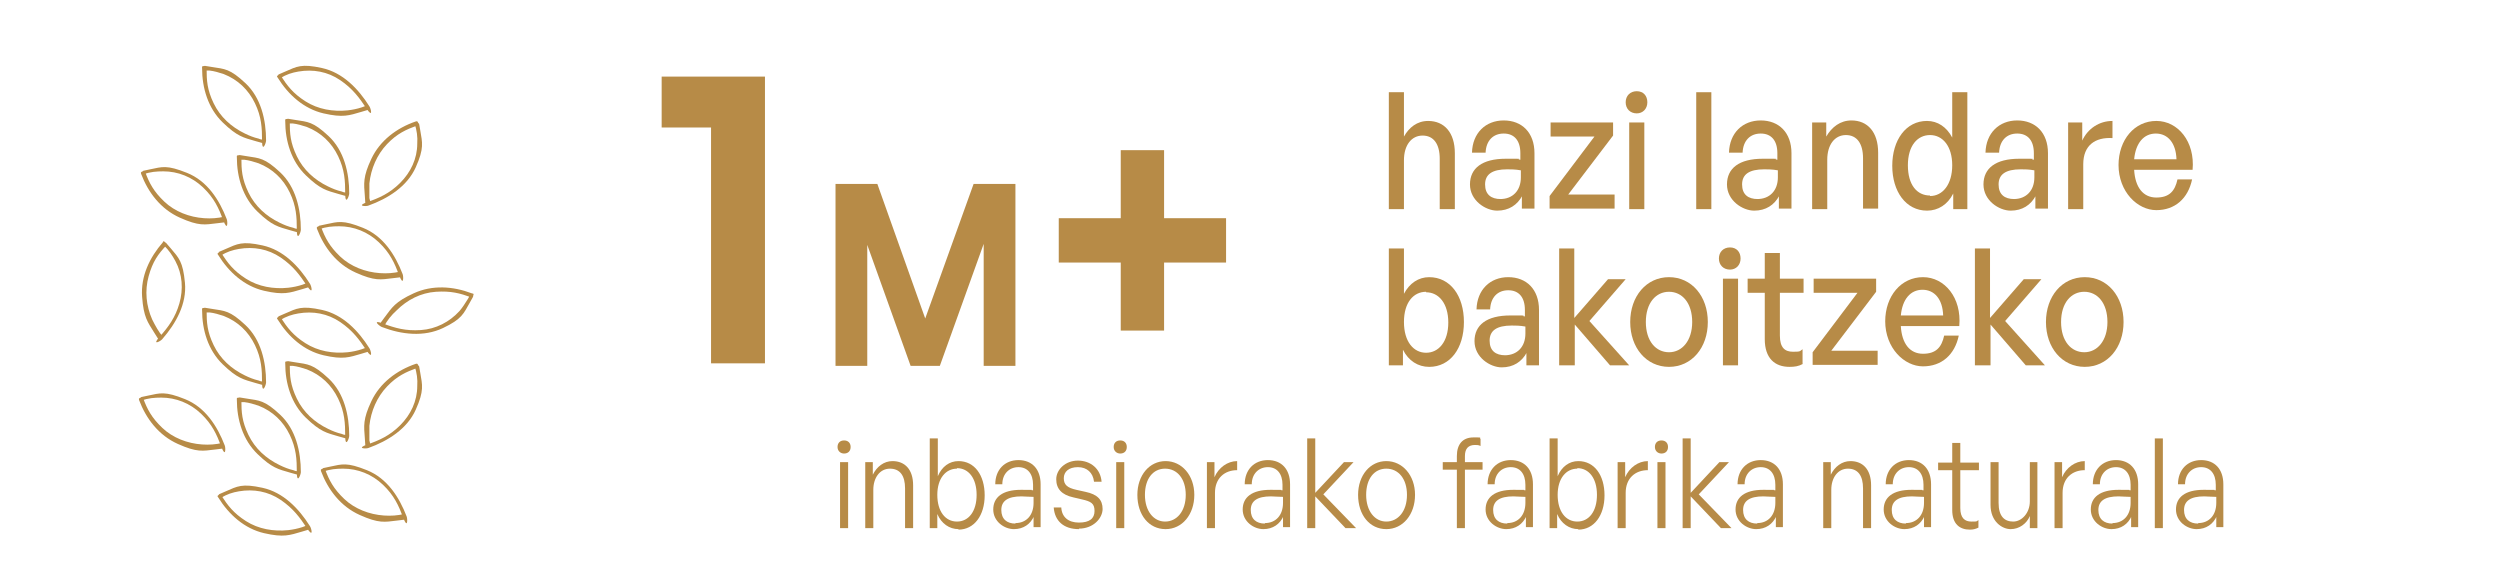 <?xml version="1.0" encoding="UTF-8"?>
<svg xmlns="http://www.w3.org/2000/svg" id="Capa_1" version="1.1" viewBox="0 0 496.1 113.4">
  <defs>
    <style>
      .st0 {
        fill: #b78b47;
      }
    </style>
  </defs>
  <path class="st0" d="M141.1,72.1V25.3h-9.8v-10.1h20.5v56.9h-10.6Z"></path>
  <g>
    <path class="st0" d="M167.5,90c-.7,0-1.3-.5-1.3-1.3s.5-1.3,1.3-1.3,1.3.5,1.3,1.3-.5,1.3-1.3,1.3ZM166.7,104.8v-13.1h1.6v13.1h-1.6Z"></path>
    <path class="st0" d="M173.3,104.8h-1.6v-13.1h1.5v2.5c.8-1.6,2.2-2.7,3.9-2.7,2.5,0,4.1,1.7,4.1,4.8v8.5h-1.6v-7.9c0-2.5-1-3.9-3-3.9s-3.3,1.8-3.3,4.2v7.6Z"></path>
    <path class="st0" d="M190.2,105c-1.8,0-3.4-1.1-4.2-3v2.8h-1.5v-17.8h1.6v7.5c.8-1.9,2.3-3,4.1-3,3.2,0,5.2,2.8,5.2,6.8s-2.1,6.8-5.2,6.8ZM189.9,93c-2.2,0-3.9,1.9-3.9,5.2s1.6,5.3,3.9,5.3,3.9-2,3.9-5.3-1.6-5.3-3.9-5.3Z"></path>
    <path class="st0" d="M205.2,102.4c-.7,1.6-2.1,2.6-4,2.6s-4.1-1.5-4.1-3.9,1.8-3.9,5.5-3.9,1.3,0,2.4.1v-1.1c0-2.2-1.1-3.5-2.9-3.5s-3.2,1.3-3.2,3.4h-1.4c0-2.9,1.9-4.8,4.6-4.8s4.4,1.8,4.4,4.8v8.5h-1.4v-2.4ZM201.5,103.8c2.2,0,3.6-1.6,3.6-4v-1.2c-1,0-1.7-.1-2.4-.1-2.7,0-4,.9-4,2.7s1.1,2.7,2.8,2.7Z"></path>
    <path class="st0" d="M214.1,105c-3,0-4.8-1.6-5-4.3h1.5c.1,1.9,1.4,3,3.5,3s3.1-.8,3.1-2.3-.7-1.9-2.5-2.3l-1.7-.4c-2.3-.5-3.4-1.7-3.4-3.6s1.8-3.7,4.3-3.7,4.5,1.6,4.7,4.2h-1.5c-.2-1.8-1.4-2.9-3.2-2.9s-2.8.9-2.8,2.2.7,1.9,2.5,2.3l1.8.4c2.4.5,3.4,1.6,3.4,3.4s-1.8,3.9-4.7,3.9Z"></path>
    <path class="st0" d="M222.3,90c-.7,0-1.3-.5-1.3-1.3s.5-1.3,1.3-1.3,1.3.5,1.3,1.3-.5,1.3-1.3,1.3ZM221.5,104.8v-13.1h1.6v13.1h-1.6Z"></path>
    <path class="st0" d="M225.7,98.2c0-3.9,2.4-6.7,5.6-6.7s5.7,2.8,5.7,6.7-2.4,6.8-5.7,6.8-5.6-2.8-5.6-6.8ZM235.3,98.2c0-3.2-1.7-5.2-4.1-5.2s-4,2-4,5.2,1.7,5.3,4,5.3,4.1-2,4.1-5.3Z"></path>
    <path class="st0" d="M241.1,104.8h-1.6v-13.1h1.5v3c.8-1.9,2.6-3.2,4.5-3.2v1.8c-2.5,0-4.4,1.6-4.4,4.5v7Z"></path>
    <path class="st0" d="M254.7,102.4c-.7,1.6-2.1,2.6-4,2.6s-4.1-1.5-4.1-3.9,1.8-3.9,5.5-3.9,1.3,0,2.4.1v-1.1c0-2.2-1.1-3.5-2.9-3.5s-3.2,1.3-3.2,3.4h-1.4c0-2.9,1.9-4.8,4.6-4.8s4.4,1.8,4.4,4.8v8.5h-1.4v-2.4ZM251,103.8c2.2,0,3.6-1.6,3.6-4v-1.2c-1,0-1.7-.1-2.4-.1-2.7,0-4,.9-4,2.7s1.1,2.7,2.8,2.7Z"></path>
    <path class="st0" d="M259.4,104.8v-17.8h1.6v10.8l5.7-6.1h1.9l-6,6.4,6.5,6.7h-2.1l-6-6.3v6.3h-1.6Z"></path>
    <path class="st0" d="M269.5,98.2c0-3.9,2.4-6.7,5.6-6.7s5.7,2.8,5.7,6.7-2.4,6.8-5.7,6.8-5.6-2.8-5.6-6.8ZM279.2,98.2c0-3.2-1.7-5.2-4.1-5.2s-4,2-4,5.2,1.7,5.3,4,5.3,4.1-2,4.1-5.3Z"></path>
    <path class="st0" d="M289.1,104.8v-11.6h-2.8v-1.5h2.8v-1.2c0-2.4,1.2-3.7,3.3-3.7s1,0,1.4.3v1.4c-.4-.2-.7-.2-1.1-.2-1.3,0-2,.7-2,2.2v1.2h3.5v1.5h-3.5v11.6h-1.6Z"></path>
    <path class="st0" d="M302.9,102.4c-.7,1.6-2.1,2.6-4,2.6s-4.1-1.5-4.1-3.9,1.8-3.9,5.5-3.9,1.3,0,2.4.1v-1.1c0-2.2-1.1-3.5-2.9-3.5s-3.2,1.3-3.2,3.4h-1.4c0-2.9,1.9-4.8,4.6-4.8s4.4,1.8,4.4,4.8v8.5h-1.4v-2.4ZM299.1,103.8c2.2,0,3.6-1.6,3.6-4v-1.2c-1,0-1.7-.1-2.4-.1-2.7,0-4,.9-4,2.7s1.1,2.7,2.8,2.7Z"></path>
    <path class="st0" d="M313.2,105c-1.8,0-3.4-1.1-4.2-3v2.8h-1.5v-17.8h1.6v7.5c.8-1.9,2.3-3,4.1-3,3.2,0,5.2,2.8,5.2,6.8s-2.1,6.8-5.2,6.8ZM313,93c-2.2,0-3.9,1.9-3.9,5.2s1.6,5.3,3.9,5.3,3.9-2,3.9-5.3-1.6-5.3-3.9-5.3Z"></path>
    <path class="st0" d="M322.6,104.8h-1.6v-13.1h1.5v3c.8-1.9,2.6-3.2,4.5-3.2v1.8c-2.5,0-4.4,1.6-4.4,4.5v7Z"></path>
    <path class="st0" d="M329.7,90c-.7,0-1.3-.5-1.3-1.3s.5-1.3,1.3-1.3,1.3.5,1.3,1.3-.5,1.3-1.3,1.3ZM328.9,104.8v-13.1h1.6v13.1h-1.6Z"></path>
    <path class="st0" d="M333.9,104.8v-17.8h1.6v10.8l5.7-6.1h1.9l-6,6.4,6.5,6.7h-2.1l-6-6.3v6.3h-1.6Z"></path>
    <path class="st0" d="M352.5,102.4c-.7,1.6-2.1,2.6-4,2.6s-4.1-1.5-4.1-3.9,1.8-3.9,5.5-3.9,1.3,0,2.4.1v-1.1c0-2.2-1.1-3.5-2.9-3.5s-3.2,1.3-3.2,3.4h-1.4c0-2.9,1.9-4.8,4.6-4.8s4.4,1.8,4.4,4.8v8.5h-1.4v-2.4ZM348.7,103.8c2.2,0,3.6-1.6,3.6-4v-1.2c-1,0-1.7-.1-2.4-.1-2.7,0-4,.9-4,2.7s1.1,2.7,2.8,2.7Z"></path>
    <path class="st0" d="M363.4,104.8h-1.6v-13.1h1.5v2.5c.8-1.6,2.2-2.7,3.9-2.7,2.5,0,4.1,1.7,4.1,4.8v8.5h-1.6v-7.9c0-2.5-1-3.9-3-3.9s-3.3,1.8-3.3,4.2v7.6Z"></path>
    <path class="st0" d="M381.9,102.4c-.7,1.6-2.1,2.6-4,2.6s-4.1-1.5-4.1-3.9,1.8-3.9,5.5-3.9,1.3,0,2.4.1v-1.1c0-2.2-1.1-3.5-2.9-3.5s-3.2,1.3-3.2,3.4h-1.4c0-2.9,1.9-4.8,4.6-4.8s4.4,1.8,4.4,4.8v8.5h-1.4v-2.4ZM378.2,103.8c2.2,0,3.6-1.6,3.6-4v-1.2c-1,0-1.7-.1-2.4-.1-2.7,0-4,.9-4,2.7s1.1,2.7,2.8,2.7Z"></path>
    <path class="st0" d="M392.6,104.7c-.6.3-1.1.4-1.7.4-2,0-3.5-1.1-3.5-3.9v-7.9h-2.8v-1.5h2.8v-3.9h1.6v3.9h3.7v1.5h-3.7v7.5c0,2,.9,2.7,2.2,2.7s.9,0,1.4-.3v1.5Z"></path>
    <path class="st0" d="M402.7,91.7h1.6v13.1h-1.5v-2.4c-.6,1.5-2.1,2.6-3.8,2.6s-4-1.5-4-4.8v-8.5h1.6v8.1c0,2.7,1.2,3.7,2.9,3.7s3.3-1.7,3.3-4v-7.8Z"></path>
    <path class="st0" d="M409.3,104.8h-1.6v-13.1h1.5v3c.8-1.9,2.6-3.2,4.5-3.2v1.8c-2.5,0-4.4,1.6-4.4,4.5v7Z"></path>
    <path class="st0" d="M423,102.4c-.7,1.6-2.1,2.6-4,2.6s-4.1-1.5-4.1-3.9,1.8-3.9,5.5-3.9,1.3,0,2.4.1v-1.1c0-2.2-1.1-3.5-2.9-3.5s-3.2,1.3-3.2,3.4h-1.4c0-2.9,1.9-4.8,4.6-4.8s4.4,1.8,4.4,4.8v8.5h-1.4v-2.4ZM419.2,103.8c2.2,0,3.6-1.6,3.6-4v-1.2c-1,0-1.7-.1-2.4-.1-2.7,0-4,.9-4,2.7s1.1,2.7,2.8,2.7Z"></path>
    <path class="st0" d="M427.6,104.8v-17.8h1.6v17.8h-1.6Z"></path>
    <path class="st0" d="M439.9,102.4c-.7,1.6-2.1,2.6-4,2.6s-4.1-1.5-4.1-3.9,1.8-3.9,5.5-3.9,1.3,0,2.4.1v-1.1c0-2.2-1.1-3.5-2.9-3.5s-3.2,1.3-3.2,3.4h-1.4c0-2.9,1.9-4.8,4.6-4.8s4.4,1.8,4.4,4.8v8.5h-1.4v-2.4ZM436.2,103.8c2.2,0,3.6-1.6,3.6-4v-1.2c-1,0-1.7-.1-2.4-.1-2.7,0-4,.9-4,2.7s1.1,2.7,2.8,2.7Z"></path>
  </g>
  <g>
    <path class="st0" d="M278.6,41.5h-3v-23.2h3v8.8c1-1.8,2.6-3.1,4.8-3.1,3.2,0,5.3,2.3,5.3,6.4v11.1h-3v-10c0-2.9-1.2-4.6-3.4-4.6s-3.7,1.9-3.7,4.9v9.7Z"></path>
    <path class="st0" d="M302.1,38.8c-1,1.9-2.7,3-5,3s-5.4-2-5.4-5.2,2.4-5.1,7.1-5.1,1.6,0,2.9.2v-1.3c0-2.5-1.2-3.9-3.3-3.9s-3.5,1.4-3.6,3.8h-2.7c.1-3.9,2.7-6.4,6.3-6.4s6.1,2.4,6.1,6.5v11h-2.5v-2.7ZM297.7,39.5c2.5,0,4.1-1.7,4.1-4.3v-1.4c-1.1-.2-2-.2-2.7-.2-3,0-4.4,1-4.4,3s1.2,2.9,3.1,2.9Z"></path>
    <path class="st0" d="M307.5,41.5v-2.6l8.9-11.8h-8.7v-2.8h12.4v2.6l-8.9,11.7h9.2v2.8h-12.9Z"></path>
    <path class="st0" d="M324.8,22.5c-1.3,0-2.2-.9-2.2-2.2s.9-2.2,2.2-2.2,2.1.9,2.1,2.2-.9,2.2-2.1,2.2ZM323.3,41.5v-17.2h3v17.2h-3Z"></path>
    <path class="st0" d="M336.6,41.5v-23.2h3v23.2h-3Z"></path>
    <path class="st0" d="M353.1,38.8c-1,1.9-2.7,3-5,3s-5.4-2-5.4-5.2,2.4-5.1,7.1-5.1,1.6,0,2.9.2v-1.3c0-2.5-1.2-3.9-3.3-3.9s-3.5,1.4-3.6,3.8h-2.7c.1-3.9,2.7-6.4,6.3-6.4s6.1,2.4,6.1,6.5v11h-2.5v-2.7ZM348.7,39.5c2.5,0,4.1-1.7,4.1-4.3v-1.4c-1.1-.2-2-.2-2.7-.2-3,0-4.4,1-4.4,3s1.2,2.9,3.1,2.9Z"></path>
    <path class="st0" d="M362.6,41.5h-3v-17.2h2.8v2.8c1.1-1.9,2.8-3.2,5-3.2,3.2,0,5.3,2.3,5.3,6.4v11.1h-3v-10c0-2.9-1.2-4.6-3.4-4.6s-3.7,1.9-3.7,4.9v9.7Z"></path>
    <path class="st0" d="M382.4,24c2.1,0,3.9,1.2,5,3.3v-9h3v23.2h-2.8v-3.1c-1.1,2.2-3,3.4-5.2,3.4-4.2,0-6.9-3.8-6.9-8.9s2.7-8.9,6.9-8.9ZM383,38.9c2.5,0,4.4-2.3,4.4-6.1s-1.9-6-4.4-6-4.4,2.1-4.4,6,1.8,6,4.4,6Z"></path>
    <path class="st0" d="M404,38.8c-1,1.9-2.7,3-5,3s-5.4-2-5.4-5.2,2.4-5.1,7.1-5.1,1.6,0,2.9.2v-1.3c0-2.5-1.2-3.9-3.3-3.9s-3.5,1.4-3.6,3.8h-2.7c.1-3.9,2.7-6.4,6.3-6.4s6.1,2.4,6.1,6.5v11h-2.5v-2.7ZM399.6,39.5c2.5,0,4.1-1.7,4.1-4.3v-1.4c-1.1-.2-2-.2-2.7-.2-3,0-4.4,1-4.4,3s1.2,2.9,3.1,2.9Z"></path>
    <path class="st0" d="M413.4,41.5h-3v-17.2h2.8v3.6c1.1-2.4,3.4-3.9,6-3.9v3.4c-3.4-.2-5.8,1.4-5.8,5.2v8.8Z"></path>
    <path class="st0" d="M420.4,32.8c0-5.1,3.2-8.8,7.5-8.8s7.7,4.1,7.2,9.7h-11.6c.2,3.5,1.8,5.5,4.4,5.5s3.7-1.3,4.2-3.6h2.9c-.8,3.8-3.4,6.1-7.1,6.1s-7.5-3.6-7.5-9ZM423.4,31.6h8.5c-.1-3.2-1.7-5.1-4.1-5.1s-4,1.9-4.3,5.1Z"></path>
    <path class="st0" d="M283.6,72.8c-2.2,0-4.1-1.2-5.2-3.4v3.1h-2.8v-23.2h3v9c1.1-2.1,2.9-3.3,5-3.3,4.2,0,6.9,3.7,6.9,8.9s-2.7,8.9-6.9,8.9ZM283,57.9c-2.5,0-4.4,2.1-4.4,6s1.9,6.1,4.4,6.1,4.4-2.2,4.4-6-1.9-6-4.4-6Z"></path>
    <path class="st0" d="M303,69.9c-1,1.9-2.7,3-5,3s-5.4-2-5.4-5.2,2.4-5.1,7.1-5.1,1.6,0,2.9.2v-1.3c0-2.5-1.2-3.9-3.3-3.9s-3.5,1.4-3.6,3.8h-2.7c.1-3.9,2.7-6.4,6.3-6.4s6.1,2.4,6.1,6.5v11h-2.5v-2.7ZM298.6,70.5c2.5,0,4.1-1.7,4.1-4.3v-1.4c-1.1-.2-2-.2-2.7-.2-3,0-4.4,1-4.4,3s1.2,2.9,3.1,2.9Z"></path>
    <path class="st0" d="M309.4,72.5v-23.2h3v13.8l6.7-7.7h3.5l-7.2,8.3,7.9,8.8h-3.8l-7-8.1v8.1h-3Z"></path>
    <path class="st0" d="M323.5,63.9c0-5.1,3.2-8.9,7.7-8.9s7.7,3.8,7.7,8.9-3.2,8.9-7.7,8.9-7.7-3.8-7.7-8.9ZM335.8,63.9c0-3.8-2-6-4.6-6s-4.6,2.2-4.6,6,2,6,4.6,6,4.6-2.3,4.6-6Z"></path>
    <path class="st0" d="M343.3,53.5c-1.3,0-2.2-.9-2.2-2.2s.9-2.2,2.2-2.2,2.1.9,2.1,2.2-.9,2.2-2.1,2.2ZM341.9,72.5v-17.2h3v17.2h-3Z"></path>
    <path class="st0" d="M357.8,72.2c-.9.5-1.7.6-2.7.6-2.9,0-4.9-1.7-4.9-5.5v-9.2h-3.4v-2.8h3.4v-5.1h3v5.1h4.7v2.8h-4.7v8.5c0,2.4,1,3.2,2.6,3.2s1.3-.1,1.9-.5v2.9Z"></path>
    <path class="st0" d="M359.7,72.5v-2.6l8.9-11.8h-8.7v-2.8h12.4v2.6l-8.9,11.7h9.2v2.8h-12.9Z"></path>
    <path class="st0" d="M374.1,63.8c0-5.1,3.2-8.8,7.5-8.8s7.7,4.1,7.2,9.7h-11.6c.2,3.5,1.8,5.5,4.4,5.5s3.7-1.3,4.2-3.6h2.9c-.8,3.8-3.4,6.1-7.1,6.1s-7.5-3.6-7.5-9ZM377.1,62.6h8.5c-.1-3.2-1.7-5.1-4.1-5.1s-4,1.9-4.3,5.1Z"></path>
    <path class="st0" d="M391.9,72.5v-23.2h3v13.8l6.7-7.7h3.5l-7.2,8.3,7.9,8.8h-3.8l-7-8.1v8.1h-3Z"></path>
    <path class="st0" d="M406,63.9c0-5.1,3.2-8.9,7.7-8.9s7.7,3.8,7.7,8.9-3.2,8.9-7.7,8.9-7.7-3.8-7.7-8.9ZM418.2,63.9c0-3.8-2-6-4.6-6s-4.6,2.2-4.6,6,2,6,4.6,6,4.6-2.3,4.6-6Z"></path>
  </g>
  <g>
    <g>
      <path class="st0" d="M59.2,93.5c0,0,.1,0,0,0s-.2,0-.2,0c-.3,0-.6-.1-.8-.2-.9-.2-1.9-.6-2.7-1-2.7-1.3-4.9-3.3-6.2-6s-1.4-4.5-1.4-6.9l-.4.4c.1,0,.2,0,.3,0s.2,0,.4,0,.1,0,.2,0,0,0,.1,0,0,0,0,0c0,0,0,0,0,0,.9.1,1.9.4,2.8.7,2.8,1.1,4.9,3.1,6.2,5.8s1.4,4.9,1.4,7.4.8.5.8,0c0-4.1-1-8.5-4.1-11.4s-4.1-2.8-6.6-3.2-1.1-.2-1.6-.2-.4.2-.4.4c0,4,1.2,8,4.1,10.8s4.1,3,6.5,3.7,1,.3,1.6.3.5-.7,0-.8Z"></path>
      <path class="st0" d="M73.5,88.5c0-.4-.1-.7-.2-1.1,0-1,0-2,0-2.9.3-2.9,1.5-5.7,3.5-7.8s3.8-2.9,6-3.7l-.5-.3c.4,1.2.6,2.6.5,3.9,0,3-1.3,5.7-3.4,7.8s-4.2,3-6.5,3.8-.3.9.2.7c3.9-1.4,7.7-3.8,9.4-7.6s1.3-4.9.9-7.3-.2-1-.4-1.5-.3-.3-.5-.3c-3.8,1.3-7.1,3.8-8.8,7.4s-1.5,4.9-1.3,7.4,0,1.1.2,1.6.8.3.7-.2Z"></path>
      <path class="st0" d="M68.8,86.3c0,0,.1,0,0,0s-.2,0-.2,0c-.3,0-.6-.1-.8-.2-.9-.2-1.9-.6-2.7-1-2.7-1.3-4.9-3.3-6.2-6s-1.4-4.5-1.4-6.9l-.4.4c.1,0,.2,0,.3,0s.2,0,.4,0,.1,0,.2,0,0,0,.1,0,0,0,0,0c0,0,0,0,0,0,.9.1,1.9.4,2.8.7,2.8,1.1,4.9,3.1,6.2,5.8s1.4,4.9,1.4,7.4.8.5.8,0c0-4.1-1-8.5-4.1-11.4s-4.1-2.8-6.6-3.2-1.1-.2-1.6-.2-.4.2-.4.4c0,4,1.2,8,4.1,10.8s4.1,3,6.5,3.7,1,.3,1.6.3.5-.7,0-.8Z"></path>
      <path class="st0" d="M72.7,69s0,0,0,0c0,0,0,0,0,0s0,0-.1,0c-.3.1-.5.2-.8.3-.9.3-1.9.5-2.8.6-2.9.3-5.9-.2-8.4-1.8s-3.6-3.1-4.9-5.1v.5c1-.7,2.3-1.1,3.5-1.3,2.9-.5,5.8,0,8.3,1.7s3.8,3.5,5.2,5.6.9,0,.6-.4c-2.2-3.5-5.3-6.7-9.4-7.6s-5-.3-7.3.7-1,.4-1.4.7-.2.3-.1.5c2.1,3.4,5.2,6.2,9.1,7.1s5.1.4,7.5-.3,1-.3,1.5-.5,0-.8-.4-.6Z"></path>
      <path class="st0" d="M60.9,104.3s0,0,0,0c0,0,0,0,0,0s0,0-.1,0c-.3.1-.5.2-.8.3-.9.3-1.9.5-2.8.6-2.9.3-5.9-.2-8.4-1.8s-3.6-3.1-4.9-5.1v.5c1-.7,2.3-1.1,3.5-1.3,2.9-.5,5.8,0,8.3,1.7s3.8,3.5,5.2,5.6.9,0,.6-.4c-2.2-3.5-5.3-6.7-9.4-7.6s-5-.3-7.3.7-1,.4-1.4.7-.2.3-.1.5c2.1,3.4,5.2,6.2,9.1,7.1s5.1.4,7.5-.3,1-.3,1.5-.5,0-.8-.4-.6Z"></path>
      <path class="st0" d="M52.3,75.7c0,0,.1,0,0,0s-.2,0-.2,0c-.3,0-.6-.1-.8-.2-.9-.2-1.9-.6-2.7-1-2.7-1.3-4.9-3.3-6.2-6s-1.4-4.5-1.4-6.9l-.4.4c.1,0,.2,0,.3,0s.2,0,.4,0,.1,0,.2,0,0,0,.1,0,0,0,0,0c0,0,0,0,0,0,.9.1,1.9.4,2.8.7,2.8,1.1,4.9,3.1,6.2,5.8s1.4,4.9,1.4,7.4.8.5.8,0c0-4.1-1-8.5-4.1-11.4s-4.1-2.8-6.6-3.2-1.1-.2-1.6-.2-.4.2-.4.4c0,4,1.2,8,4.1,10.8s4.1,3,6.5,3.7,1,.3,1.6.3.5-.7,0-.8Z"></path>
      <path class="st0" d="M44.1,87.9c-1.3.3-2.6.4-4,.3-2.9-.2-5.8-1.3-7.9-3.3s-3-3.7-3.8-5.9l-.3.5c1.2-.5,2.6-.6,3.9-.6,2.9,0,5.7,1.1,7.9,3.2s3.1,4.1,4,6.5.9.3.7-.2c-1.5-3.9-3.9-7.6-7.9-9.2s-4.9-1.2-7.3-.7-1,.2-1.5.4-.3.3-.3.5c1.4,3.7,3.9,7,7.7,8.7s4.9,1.4,7.4,1.1,1.1-.1,1.6-.3.3-.8-.2-.7Z"></path>
      <path class="st0" d="M80.2,102c-1.3.3-2.6.4-4,.3-2.9-.2-5.8-1.3-7.9-3.3s-3-3.7-3.8-5.9l-.3.5c1.2-.5,2.6-.6,3.9-.6,2.9,0,5.7,1.1,7.9,3.2s3.1,4.1,4,6.5.9.3.7-.2c-1.5-3.9-3.9-7.6-7.9-9.2s-4.9-1.2-7.3-.7-1,.2-1.5.4-.3.3-.3.5c1.4,3.7,3.9,7,7.7,8.7s4.9,1.4,7.4,1.1,1.1-.1,1.6-.3.3-.8-.2-.7Z"></path>
    </g>
    <path class="st0" d="M59.2,45.4c0,0,.1,0,0,0s-.2,0-.2,0c-.3,0-.6-.1-.8-.2-.9-.2-1.9-.6-2.7-1-2.7-1.3-4.9-3.3-6.2-6s-1.4-4.5-1.4-6.9l-.4.4c.1,0,.2,0,.3,0s.2,0,.4,0,.1,0,.2,0,0,0,.1,0,0,0,0,0c0,0,0,0,0,0,.9.1,1.9.4,2.8.7,2.8,1.1,4.9,3.1,6.2,5.8s1.4,4.9,1.4,7.4.8.5.8,0c0-4.1-1-8.5-4.1-11.4s-4.1-2.8-6.6-3.2-1.1-.2-1.6-.2-.4.2-.4.4c0,4,1.2,8,4.1,10.8s4.1,3,6.5,3.7,1,.3,1.6.3.5-.7,0-.8Z"></path>
    <path class="st0" d="M73.5,40.4c0-.4-.1-.7-.2-1.1,0-1,0-2,0-2.9.3-2.9,1.5-5.7,3.5-7.8s3.8-2.9,6-3.7l-.5-.3c.4,1.2.6,2.6.5,3.9,0,3-1.3,5.7-3.4,7.8s-4.2,3-6.5,3.8-.3.9.2.7c3.9-1.4,7.7-3.8,9.4-7.6s1.3-4.9.9-7.3-.2-1-.4-1.5-.3-.3-.5-.3c-3.8,1.3-7.1,3.8-8.8,7.4s-1.5,4.9-1.3,7.4,0,1.1.2,1.6.8.3.7-.2Z"></path>
    <path class="st0" d="M68.8,38.2c0,0,.1,0,0,0s-.2,0-.2,0c-.3,0-.6-.1-.8-.2-.9-.2-1.9-.6-2.7-1-2.7-1.3-4.9-3.3-6.2-6s-1.4-4.5-1.4-6.9l-.4.4c.1,0,.2,0,.3,0s.2,0,.4,0,.1,0,.2,0,0,0,.1,0,0,0,0,0c0,0,0,0,0,0,.9.1,1.9.4,2.8.7,2.8,1.1,4.9,3.1,6.2,5.8s1.4,4.9,1.4,7.4.8.5.8,0c0-4.1-1-8.5-4.1-11.4s-4.1-2.8-6.6-3.2-1.1-.2-1.6-.2-.4.2-.4.4c0,4,1.2,8,4.1,10.8s4.1,3,6.5,3.7,1,.3,1.6.3.5-.7,0-.8Z"></path>
    <path class="st0" d="M72.7,21s0,0,0,0c0,0,0,0,0,0s0,0-.1,0c-.3.1-.5.2-.8.3-.9.3-1.9.5-2.8.6-2.9.3-5.9-.2-8.4-1.8s-3.6-3.1-4.9-5.1v.5c1-.7,2.3-1.1,3.5-1.3,2.9-.5,5.8,0,8.3,1.7s3.8,3.5,5.2,5.6.9,0,.6-.4c-2.2-3.5-5.3-6.7-9.4-7.6s-5-.3-7.3.7-1,.4-1.4.7-.2.3-.1.5c2.1,3.4,5.2,6.2,9.1,7.1s5.1.4,7.5-.3,1-.3,1.5-.5,0-.8-.4-.6Z"></path>
    <path class="st0" d="M60.9,56.2s0,0,0,0c0,0,0,0,0,0s0,0-.1,0c-.3.1-.5.2-.8.3-.9.3-1.9.5-2.8.6-2.9.3-5.9-.2-8.4-1.8s-3.6-3.1-4.9-5.1v.5c1-.7,2.3-1.1,3.5-1.3,2.9-.5,5.8,0,8.3,1.7s3.8,3.5,5.2,5.6.9,0,.6-.4c-2.2-3.5-5.3-6.7-9.4-7.6s-5-.3-7.3.7-1,.4-1.4.7-.2.3-.1.5c2.1,3.4,5.2,6.2,9.1,7.1s5.1.4,7.5-.3,1-.3,1.5-.5,0-.8-.4-.6Z"></path>
    <path class="st0" d="M52.3,27.7c0,0,.1,0,0,0s-.2,0-.2,0c-.3,0-.6-.1-.8-.2-.9-.2-1.9-.6-2.7-1-2.7-1.3-4.9-3.3-6.2-6s-1.4-4.5-1.4-6.9l-.4.4c.1,0,.2,0,.3,0s.2,0,.4,0,.1,0,.2,0,0,0,.1,0,0,0,0,0c0,0,0,0,0,0,.9.1,1.9.4,2.8.7,2.8,1.1,4.9,3.1,6.2,5.8s1.4,4.9,1.4,7.4.8.5.8,0c0-4.1-1-8.5-4.1-11.4s-4.1-2.8-6.6-3.2-1.1-.2-1.6-.2-.4.2-.4.4c0,4,1.2,8,4.1,10.8s4.1,3,6.5,3.7,1,.3,1.6.3.5-.7,0-.8Z"></path>
    <path class="st0" d="M44.5,43c-1.3.3-2.6.4-4,.3-2.9-.2-5.8-1.3-7.9-3.3s-3-3.7-3.8-5.9l-.3.5c1.2-.5,2.6-.6,3.9-.6,2.9,0,5.7,1.1,7.9,3.2s3.1,4.1,4,6.5.9.3.7-.2c-1.5-3.9-3.9-7.6-7.9-9.2s-4.9-1.2-7.3-.7-1,.2-1.5.4-.3.3-.3.5c1.4,3.7,3.9,7,7.7,8.7s4.9,1.4,7.4,1.1,1.1-.1,1.6-.3.3-.8-.2-.7Z"></path>
    <path class="st0" d="M32.3,66.8c-.8-.9-1.5-2.2-2.1-3.4-1.2-2.7-1.5-5.7-.7-8.6s1.9-4.4,3.5-6.1h-.5c1,.9,1.7,2,2.3,3.1,1.4,2.6,1.6,5.6.8,8.4s-2.2,4.7-3.9,6.6.2.9.5.5c2.7-3.1,4.9-7,4.5-11.2s-1.2-4.9-2.8-6.8-.7-.8-1.1-1.2-.4-.2-.5,0c-2.6,3-4.4,6.7-4.1,10.8s1.1,5,2.4,7.1.6.9,1,1.3.9-.2.5-.5Z"></path>
    <path class="st0" d="M79.4,53.9c-1.3.3-2.6.4-4,.3-2.9-.2-5.8-1.3-7.9-3.3s-3-3.7-3.8-5.9l-.3.5c1.2-.5,2.6-.6,3.9-.6,2.9,0,5.7,1.1,7.9,3.2s3.1,4.1,4,6.5.9.3.7-.2c-1.5-3.9-3.9-7.6-7.9-9.2s-4.9-1.2-7.3-.7-1,.2-1.5.4-.3.3-.3.5c1.4,3.7,3.9,7,7.7,8.7s4.9,1.4,7.4,1.1,1.1-.1,1.6-.3.3-.8-.2-.7Z"></path>
    <path class="st0" d="M76.2,64.8c.6-1.2,1.5-2.3,2.5-3.2,2.1-2.1,4.8-3.5,7.8-3.7s4.8.3,7,1.1l-.3-.5s0,0,0,0c0,0,0,0,0,0s0,0,0,.1c-.1.3-.2.5-.4.8-.5.8-1,1.6-1.6,2.3-2,2.2-4.7,3.6-7.7,3.8s-5.1-.4-7.5-1.3-.6.6-.2.7c3.9,1.5,8.3,2,12.1.2s4.1-2.9,5.3-5,.5-.9.7-1.4,0-.4-.3-.5c-3.7-1.4-7.8-1.7-11.5,0s-4.3,2.8-5.8,4.8-.6.8-.8,1.3.4.8.6.4Z"></path>
  </g>
  <g>
    <path class="st0" d="M172.1,48.6v24h-6.3v-36.1h8.3l9.5,26.7,9.6-26.7h8.3v36.1h-6.3v-24.2l-8.7,24.2h-5.8l-8.6-24Z"></path>
    <path class="st0" d="M222.4,65.6v-13.5h-12.3v-8.8h12.3v-13.5h8.6v13.5h12.3v8.8h-12.3v13.5h-8.6Z"></path>
  </g>
</svg>
